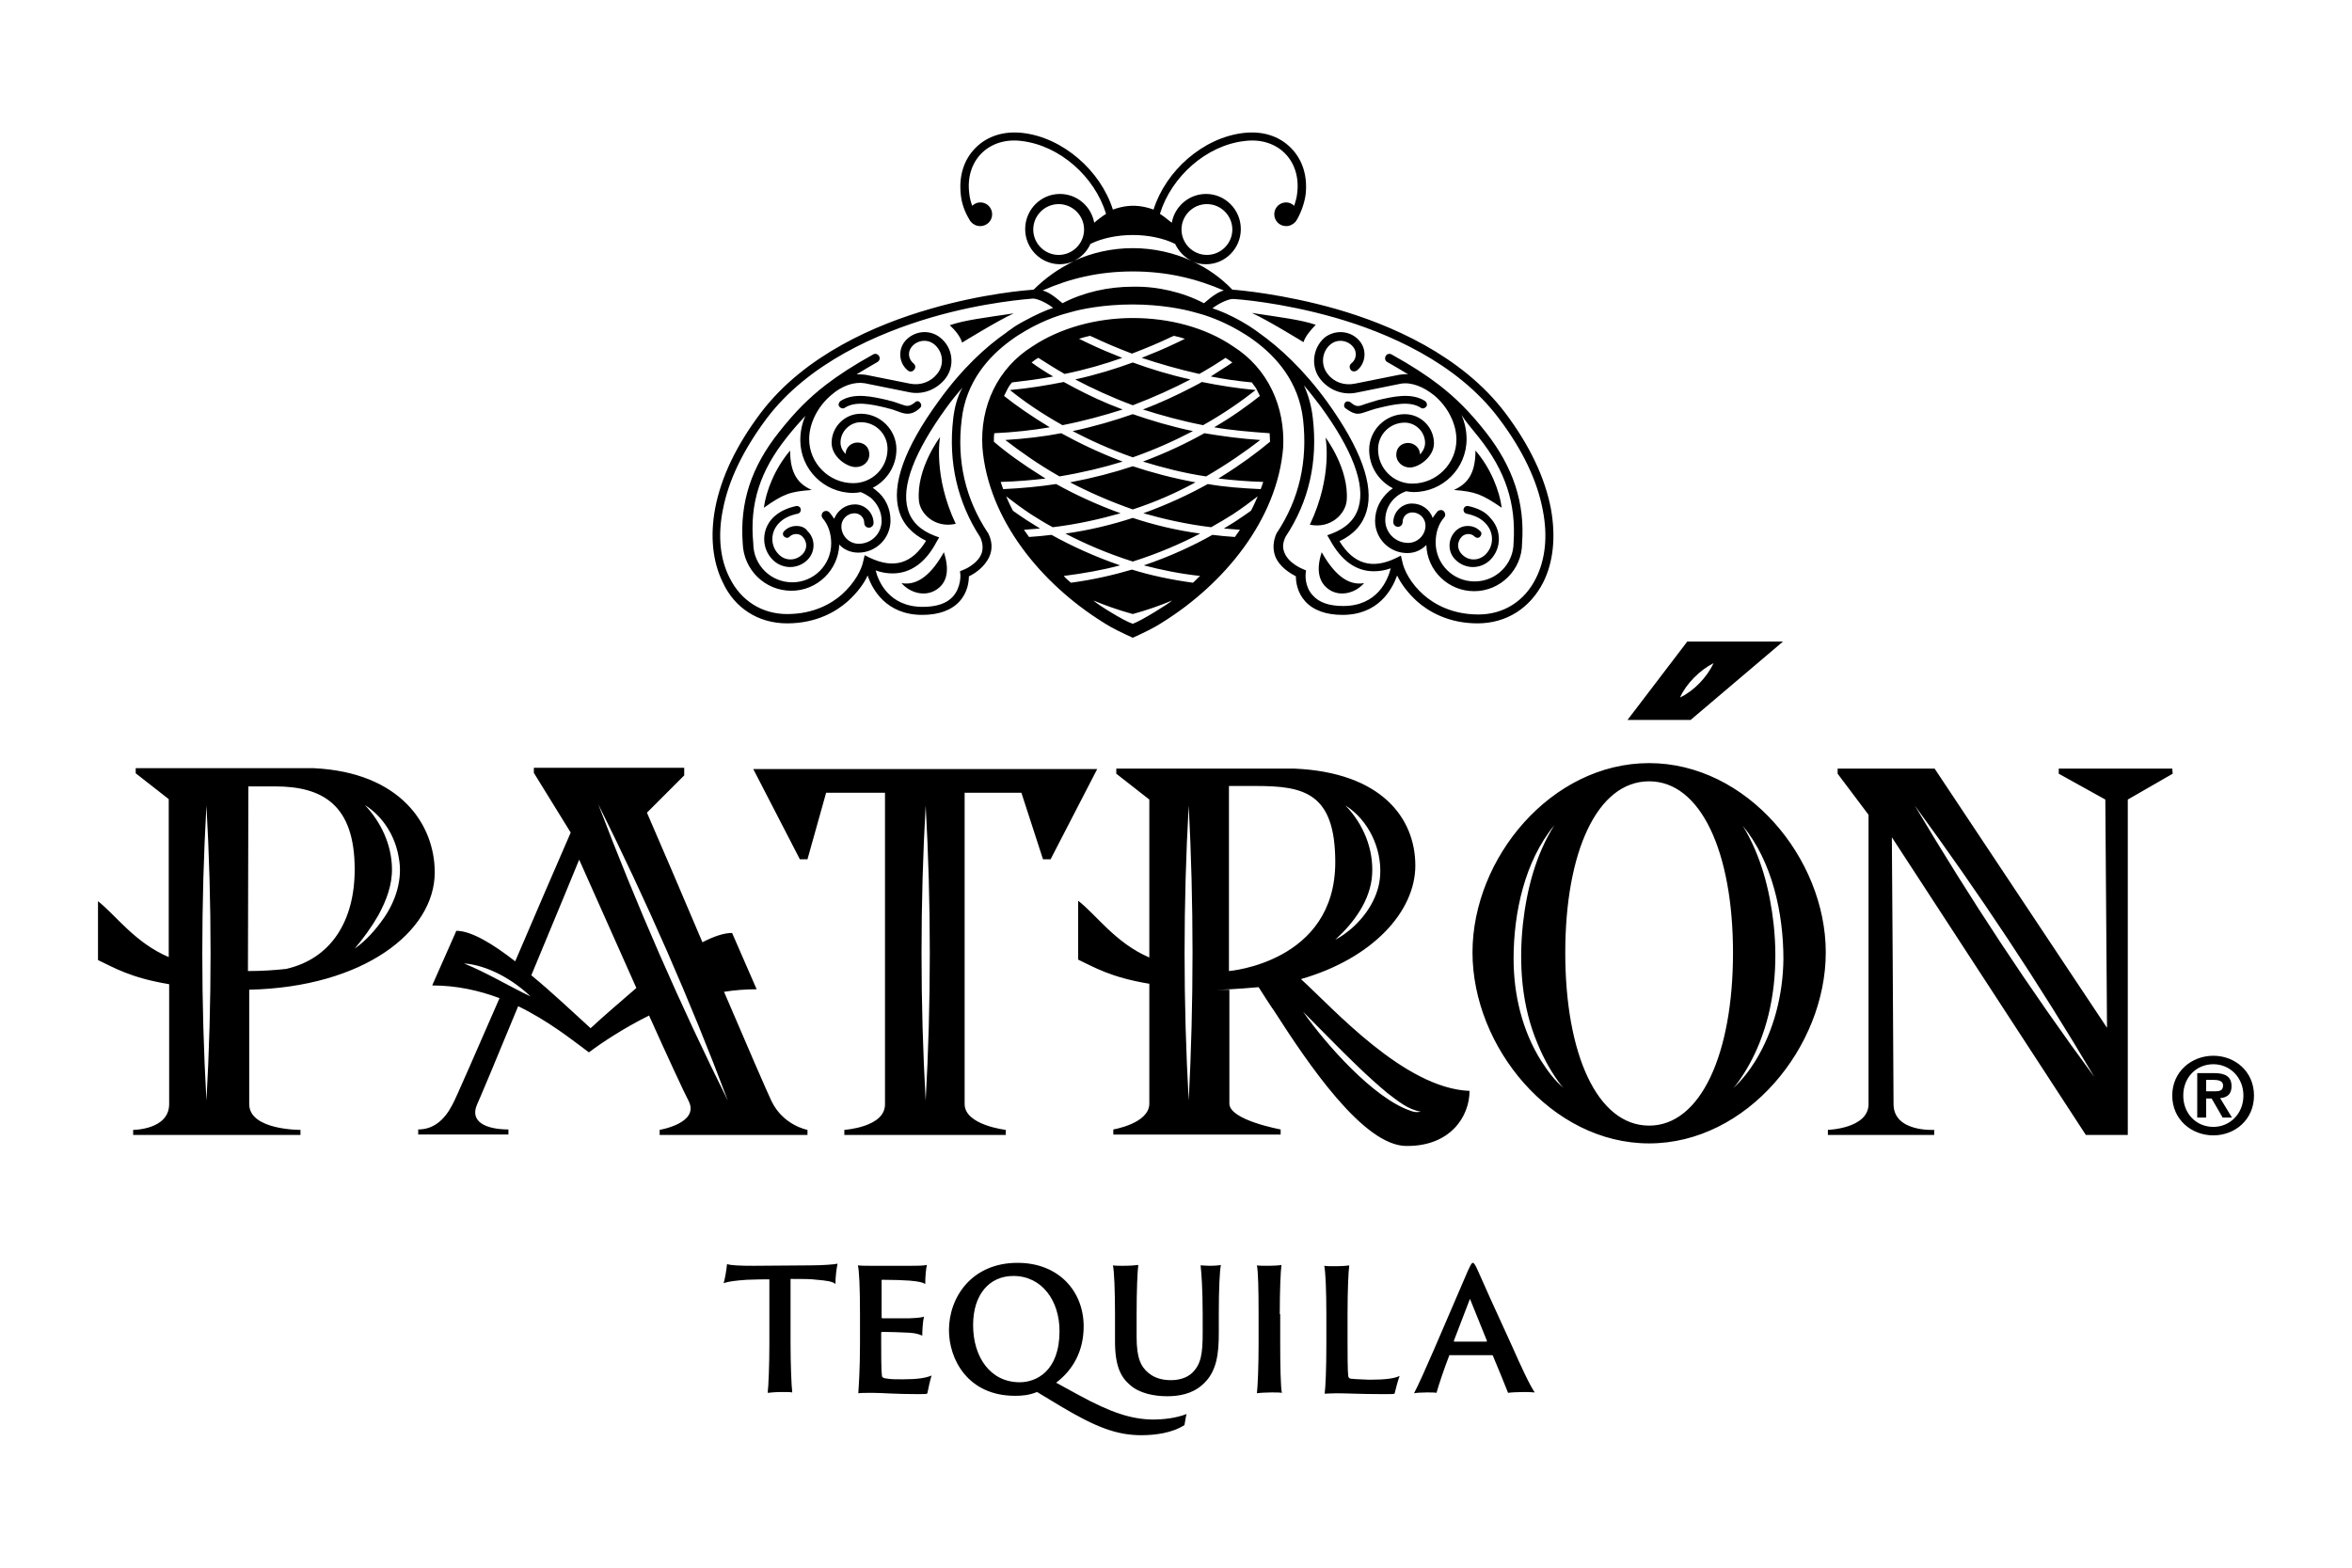 <?xml version="1.0" encoding="UTF-8"?><svg id="b" xmlns="http://www.w3.org/2000/svg" width="240" height="160" viewBox="0 0 240 160"><path d="M76.951,129.189c-1.556,0-2.334-.043-2.766-.173-.043.519-.216,1.556-.346,1.945.519-.173,1.124-.259,2.377-.346,1.124-.043,1.556-.043,2.291-.043v6.57c0,2.204-.086,4.322-.173,5.014.389-.043.864-.086,1.513-.086.389,0,.778,0,.994.043-.086-.735-.173-2.939-.173-5.014v-6.57c1.34,0,2.031,0,2.68.086,1.037.086,1.599.173,1.902.432,0-.692.086-1.47.216-2.075-.346.086-1.642.173-2.766.173l-5.749.043ZM90.436,140.686c-.173,0-.346-.086-.389-.13-.086-.086-.13-.519-.13-3.587v-.951c0-.043.043-.086.086-.086.389,0,2.161.043,2.766.086.735.043,1.037.173,1.34.303,0-.475.043-1.383.173-1.945-.216.086-.562.13-1.556.173h-2.68c-.043,0-.086-.043-.086-.086v-3.804c0-.043.043-.043.086-.043,1.124,0,2.204.043,2.766.086.951.086,1.34.173,1.599.346,0-.821.086-1.599.173-1.945-.346.086-1.124.086-1.599.086h-4.063c-.475,0-1.081,0-1.383-.043.13.519.216,2.161.216,5.014v3.026c0,2.507-.13,4.365-.173,5.014.259-.043.778-.043,1.47-.043.951,0,2.291.13,4.625.13.692,0,.908,0,.951-.086.086-.432.259-1.253.432-1.815-.605.259-1.47.389-2.939.389-.778,0-1.21,0-1.686-.086h0ZM110.059,142.372l-2.291-1.253c1.772-1.34,2.809-3.285,2.809-5.749,0-3.587-2.55-6.483-6.743-6.483-4.711,0-7.002,3.544-7.002,6.872,0,2.939,1.902,6.699,6.743,6.699.692,0,1.383-.043,2.248-.389l2.507,1.513c3.501,2.075,5.619,2.896,8.126,2.896,1.383,0,3.155-.216,4.409-1.037.043-.216.13-.864.216-1.124-1.124.432-2.377.562-3.501.562-2.161-.043-4.193-.692-7.521-2.507h0ZM104.051,141.075c-2.982,0-4.754-2.55-4.754-5.835,0-3.155,1.686-5.014,4.106-5.014,2.939,0,4.711,2.55,4.711,5.619,0,4.106-2.377,5.23-4.063,5.23ZM122.507,129.146c.086.648.216,2.507.216,5.014v1.859c0,2.161-.173,3.198-1.037,4.063-.605.605-1.513.778-2.161.778s-1.556-.086-2.334-.735-1.21-1.513-1.21-3.674v-2.334c0-2.464.086-4.409.173-5.014-.303.043-.864.086-1.599.086-.346,0-.778,0-.994-.043.13.519.216,2.507.216,5.014v2.766c0,2.507.605,3.631,1.513,4.409.951.864,2.464,1.167,3.804,1.167,1.167,0,2.507-.216,3.544-1.124,1.556-1.297,1.729-3.285,1.729-5.316v-1.945c0-2.464.086-4.409.216-5.014-.13.043-.648.086-1.21.086-.216,0-.648-.043-.864-.043h0ZM130.589,134.116c0-2.464.086-4.365.173-5.014-.173.043-.735.086-1.47.086-.346,0-.864,0-1.037-.043.13.562.173,2.507.173,5.014v3.026c0,2.204-.086,4.322-.173,5.014.216-.043.951-.086,1.47-.086.432,0,.864,0,1.081.043-.13-.519-.173-2.939-.173-5.014v-3.026h-.043ZM138.067,140.729c-.216,0-.389-.043-.432-.13-.086-.086-.13-.475-.13-3.587v-2.939c0-2.377.086-4.279.173-4.927-.216.043-.821.086-1.47.086-.346,0-.908,0-1.081-.043.13.562.216,2.507.216,5.014v3.026c0,2.507-.086,4.365-.173,5.014.259,0,.605-.043,1.21-.043,1.21,0,2.248.086,4.754.086.821,0,1.081,0,1.167-.043.086-.346.346-1.383.519-1.815-.519.259-1.426.389-3.112.389-.735-.043-1.297-.043-1.642-.086h0ZM150.817,129.708c-.303-.692-.432-.821-.519-.821-.13,0-.216.173-.519.821l-3.458,8.039c-.864,1.988-1.556,3.544-2.031,4.452.173-.043.735-.086,1.297-.086.519,0,.778,0,.994.043.216-.778.778-2.464,1.297-3.804,0-.043.043-.043.086-.043h4.279q.043,0,.086.043c.475,1.124,1.253,3.026,1.556,3.804.259-.043.994-.086,1.599-.086.216,0,.692,0,1.124.043-.519-.735-1.47-2.809-2.291-4.668-1.556-3.371-3.285-7.218-3.501-7.737ZM151.682,136.926h-3.285q-.043,0-.043-.086l1.642-4.279,1.729,4.279c0,.043,0,.086-.043.086h0ZM86.157,115.315v.519h16.468v-.519s-4.193-.475-4.193-2.637v-31.768h5.792l2.204,6.786h.778l4.754-9.206h-35.096l4.754,9.206h.778l1.902-6.786h6.008v31.768c.043,2.377-4.149,2.637-4.149,2.637h0ZM94.456,82.207c.562,9.984.562,20.141,0,30.126-.562-9.984-.562-20.141,0-30.126ZM221.658,78.446h-11.583v.519l4.754,2.637.173,23.297-17.591-26.452h-9.898v.519l3.155,4.193v29.521c0,2.507-4.149,2.637-4.149,2.637v.519h10.849v-.519s-4.149.259-4.149-2.637-.173-27.23-.173-27.23l19.796,30.385h4.279v-34.232l4.582-2.637-.043-.519ZM195.379,82.207c6.527,8.904,12.707,18.196,18.326,27.705-6.57-8.904-12.707-18.24-18.326-27.705ZM44.361,89.036c0-4.884-3.501-10.2-12.318-10.633H13.847v.519l3.371,2.637v16.122c-3.458-1.47-5.403-4.279-7.218-5.705v6.008c1.642.778,3.328,1.815,7.261,2.464v12.232c0,2.637-3.674,2.637-3.674,2.637v.519h17.073v-.519s-5.23.043-5.23-2.637v-11.67c11.67-.259,18.931-5.921,18.931-11.972ZM40.688,87.523c.432,2.161-.303,4.452-1.556,6.224-.821,1.167-1.772,2.248-2.939,3.069.908-1.081,1.729-2.204,2.42-3.415.821-1.513,1.426-3.112,1.383-4.798-.043-2.42-1.124-4.711-2.766-6.44,1.859,1.167,3.112,3.198,3.458,5.36ZM21.065,112.332c-.562-9.984-.562-20.141,0-30.126.562,9.984.562,20.141,0,30.126ZM25.301,99.106l.043-18.845h2.723c4.884,0,8.126,1.902,8.126,8.472,0,5.273-2.42,9.12-7.002,10.157-1.167.13-2.464.216-3.89.216ZM168.279,77.884c-9.984,0-18.024,9.682-18.024,19.32s8.039,19.493,18.024,19.493,18.024-9.855,18.024-19.493-8.083-19.32-18.024-19.32h0ZM157.257,108.269c-1.945-3.112-2.809-6.786-2.809-10.417,0-4.668,1.124-9.941,4.149-13.615-1.902,3.026-2.809,6.57-3.198,10.071-.432,4.106-.13,8.342,1.47,12.145.562,1.383,1.253,2.68,2.118,3.89.173.259.346.475.562.692-.951-.778-1.642-1.772-2.291-2.766h0ZM168.279,114.882c-5.316,0-8.558-7.348-8.558-17.635s3.242-17.505,8.558-17.505c5.273,0,8.558,7.218,8.558,17.505s-3.285,17.635-8.558,17.635ZM179.128,108.269c-.648,1.037-1.383,1.988-2.291,2.809.216-.216.389-.475.562-.692.864-1.21,1.556-2.507,2.118-3.89,1.556-3.847,1.902-8.083,1.47-12.145-.389-3.501-1.297-7.045-3.155-10.071,3.026,3.674,4.149,8.947,4.149,13.615-.043,3.587-.951,7.261-2.853,10.373h0ZM181.937,65.48h-9.768l-6.094,7.996h6.44l9.422-7.996ZM174.849,67.684c-.648,1.426-2.031,2.853-3.415,3.501.605-1.383,2.031-2.809,3.415-3.501ZM67.312,115.315v.519h15.084v-.519s-2.464-.432-3.674-2.939c-.432-.908-2.464-5.576-4.841-11.151,1.081-.173,2.204-.259,3.328-.259l-2.507-5.749c-.821,0-1.859.346-3.026.951-2.118-5.014-4.279-10.028-5.662-13.226l3.804-3.804v-.778h-15.344v.519l3.76,6.094c-1.556,3.587-3.674,8.472-5.662,13.139-2.334-1.815-4.495-3.112-6.008-3.112l-2.464,5.576c2.507,0,4.798.519,6.872,1.297-2.464,5.619-4.452,10.244-4.798,10.849-.821,1.599-1.945,2.55-3.501,2.55v.519h9.206v-.519c-2.291,0-3.976-.778-3.198-2.55.173-.346,2.075-4.884,4.193-10.028,3.112,1.513,5.532,3.458,7.218,4.711,1.383-1.037,3.544-2.464,6.138-3.76,1.902,4.236,3.587,7.866,4.02,8.688,1.21,2.291-2.939,2.982-2.939,2.982h0ZM47.344,98.328c2.42.173,5.057,1.686,6.786,3.371-2.248-1.081-4.452-2.42-6.786-3.371ZM60.267,104.941c-1.772-1.599-3.89-3.631-6.051-5.403,2.507-6.008,4.884-11.8,4.884-11.8,0,0,2.982,6.699,5.835,13.096-1.642,1.426-3.328,2.853-4.668,4.106ZM61.045,82.077c4.884,9.811,9.379,20.012,13.226,30.255-4.884-9.811-9.336-20.012-13.226-30.255ZM149.953,111.338c-6.656-.259-13.917-8.428-17.202-11.411,7.348-2.118,11.67-6.916,11.67-11.583,0-4.884-3.501-9.509-12.318-9.898h-18.196v.519l3.371,2.637v16.122c-3.501-1.513-5.403-4.365-7.261-5.792v6.008c1.642.778,3.328,1.815,7.261,2.464v12.232c0,2.031-3.674,2.637-3.674,2.637v.519h17.073v-.519s-5.23-.951-5.23-2.637v-11.627h-1.297c1.513,0,4.279-.259,4.279-.259,0,0,1.513,2.377,1.556,2.377,3.544,5.532,9.163,13.831,13.528,13.831,4.495.043,6.44-3.026,6.44-5.619h0ZM121.297,112.332c-.562-9.984-.562-20.141,0-30.126.519,9.984.519,20.141,0,30.126ZM137.289,82.207c2.334,1.47,3.717,4.365,3.544,7.132-.13,2.118-1.34,4.02-2.896,5.403-.519.432-1.081.864-1.686,1.167,1.902-1.729,3.587-4.02,3.76-6.613.173-2.637-.908-5.23-2.723-7.088h0ZM125.403,99.106v-18.888h2.723c4.884,0,8.126.648,8.126,7.78,0,10.244-10.849,11.108-10.849,11.108h0ZM143.945,113.37c-3.76-1.253-8.688-6.829-10.978-10.114,1.902,1.902,3.717,3.804,5.662,5.662.951.908,1.945,1.815,2.939,2.637,1.037.778,2.075,1.686,3.415,1.902-.389.086-.735.043-1.037-.086h0ZM115.591,41.362s0,.043,0,0ZM109.194,49.228c1.902.994,4.063,1.945,6.397,2.766,2.377-.778,4.495-1.729,6.397-2.766-2.334-.432-4.452-.994-6.397-1.642-1.945.648-4.106,1.21-6.397,1.642ZM121.47,38.725c-2.161-.475-4.106-1.081-5.878-1.729-1.772.648-3.717,1.253-5.878,1.729,1.729.908,3.674,1.815,5.878,2.637,2.161-.821,4.149-1.729,5.878-2.637ZM125.835,35.354c-2.853-1.945-6.527-2.896-10.244-2.896-3.674,0-7.391.994-10.244,2.896-3.587,2.248-5.36,6.138-5.1,10.33.605,7.391,6.051,13.917,12.275,17.807.994.648,2.031,1.124,3.069,1.599,1.037-.475,2.075-.951,3.069-1.599,6.224-3.89,11.67-10.417,12.275-17.807.216-4.193-1.556-8.083-5.1-10.33h0ZM115.591,63.664c-.864-.259-3.631-1.988-4.02-2.377,1.253.519,2.593.994,4.02,1.383,1.426-.389,2.766-.864,4.02-1.383-.389.346-3.155,2.075-4.02,2.377ZM128.904,49.185c-.086.259-.173.519-.259.735-1.902-.086-3.674-.216-5.403-.519-1.859,1.037-4.063,2.075-6.57,2.982,2.118.605,4.409,1.124,6.916,1.426.778-.432,1.556-.908,2.248-1.34.908-.605,1.729-1.21,2.507-1.815-.216.475-.432.994-.692,1.47-.432.303-.908.648-1.383.951-.432.303-.908.562-1.383.864.562.043,1.081.086,1.642.13-.173.259-.346.475-.519.735-.778-.043-1.556-.13-2.291-.216-1.988,1.124-4.322,2.204-7.002,3.112,1.815.475,3.717.864,5.749,1.081-.259.216-.475.475-.735.692-2.204-.303-4.279-.735-6.224-1.34-1.902.562-3.976,1.037-6.224,1.34-.259-.216-.519-.432-.735-.692,2.031-.259,3.976-.605,5.749-1.081-2.637-.908-4.971-1.988-7.002-3.112-.735.086-1.513.173-2.291.216-.173-.259-.346-.475-.519-.735.562-.043,1.124-.086,1.642-.13-.475-.303-.951-.605-1.383-.864-.475-.303-.951-.648-1.383-.951-.259-.475-.475-.951-.692-1.47.778.605,1.599,1.21,2.507,1.815.692.432,1.426.908,2.248,1.34,2.507-.303,4.798-.821,6.916-1.426-2.507-.908-4.711-1.945-6.57-2.982-1.686.259-3.501.432-5.403.519-.086-.259-.173-.519-.259-.735,1.599-.043,3.112-.173,4.582-.346-.13-.086-.216-.13-.346-.216-1.945-1.21-3.631-2.42-4.927-3.544,0-.303,0-.605.043-.864,1.902-.086,3.933-.303,5.662-.605-1.859-1.124-3.415-2.204-4.668-3.198l.389-.778c.13-.216.259-.432.432-.605,1.47-.173,2.853-.346,4.193-.605-.821-.475-1.556-.951-2.204-1.426.216-.173.432-.346.692-.475.821.519,1.686,1.081,2.68,1.642,2.118-.432,4.063-.994,5.878-1.642-1.21-.475-2.334-.951-3.328-1.426-.346-.173-.735-.346-1.081-.519.389-.13.735-.216,1.124-.303.086.043.216.086.303.13,1.167.562,2.507,1.124,3.976,1.686,1.47-.562,2.809-1.124,3.976-1.686.086-.043.216-.086.303-.13.389.086.735.173,1.124.303-.346.173-.692.346-1.081.519-.994.475-2.118.951-3.328,1.426,1.815.605,3.76,1.167,5.878,1.642.994-.562,1.902-1.124,2.68-1.642.259.173.475.303.692.475-.692.475-1.426.908-2.204,1.426,1.34.259,2.723.475,4.193.605.13.216.303.389.432.605l.389.778c-1.253.994-2.809,2.118-4.668,3.198,1.729.303,3.76.475,5.662.605,0,.303.043.562.043.864-1.34,1.124-2.982,2.334-4.927,3.544-.13.086-.216.13-.346.216,1.47.173,3.026.303,4.582.346h0ZM108.719,54.458c1.988,1.037,4.279,2.031,6.872,2.853,2.593-.821,4.884-1.815,6.872-2.853-2.507-.346-4.798-.908-6.872-1.599-2.118.692-4.409,1.253-6.872,1.599ZM122.896,44.214c-1.772.994-3.847,1.988-6.267,2.896,1.988.605,4.106,1.167,6.44,1.513,2.161-1.253,4.02-2.55,5.532-3.717-1.988-.13-3.89-.389-5.705-.692h0ZM108.287,44.214c-1.772.346-3.674.562-5.705.692,1.513,1.167,3.328,2.464,5.532,3.717,2.334-.389,4.495-.908,6.44-1.513-2.42-.908-4.538-1.945-6.267-2.896ZM122.766,43.393c2.161-1.21,3.933-2.464,5.36-3.587-1.945-.173-3.76-.475-5.489-.821-.346.216-.735.389-1.124.605-1.426.735-3.069,1.513-4.884,2.204,1.902.605,3.933,1.167,6.138,1.599h0ZM115.591,46.678c2.334-.821,4.409-1.772,6.138-2.68-2.248-.475-4.279-1.081-6.138-1.729-1.859.648-3.89,1.253-6.138,1.729,1.729.908,3.804,1.859,6.138,2.68ZM114.554,41.794c-1.859-.692-3.501-1.47-4.884-2.204-.389-.216-.735-.389-1.124-.605-1.729.346-3.544.648-5.489.821,1.383,1.124,3.198,2.377,5.36,3.587,2.204-.432,4.236-.994,6.138-1.599h0ZM80.754,60.293c2.637,0,4.798-2.118,4.884-4.711.475.519,1.167.821,1.945.821,1.815,0,3.285-1.47,3.285-3.285,0-1.21-.519-2.334-1.47-3.069-.086-.086-.216-.173-.346-.259,1.426-.735,2.42-2.204,2.42-3.933,0-1.988-1.642-3.631-3.631-3.631-1.642,0-2.982,1.34-2.982,2.982,0,1.383,1.513,2.464,2.464,2.464.735,0,1.383-.519,1.383-1.297s-.562-1.21-1.21-1.21-1.21.519-1.21,1.167c-.303-.303-.519-.692-.519-1.167,0-1.124.951-2.075,2.075-2.075,1.513,0,2.723,1.21,2.723,2.723,0,1.945-1.556,3.501-3.501,3.501-2.464,0-4.495-2.031-4.495-4.495,0-1.599.864-3.328,2.248-4.495,1.081-.951,2.334-1.383,3.415-1.21l4.495.908c1.383.303,2.766-.216,3.674-1.297,1.081-1.297.864-3.242-.475-4.279-1.081-.864-2.68-.692-3.587.389-.735.908-.605,2.248.303,2.982.216.173.475.13.648-.086s.13-.475-.086-.648c-.519-.432-.605-1.167-.173-1.686.562-.692,1.599-.821,2.291-.259.908.735,1.081,2.075.303,3.026-.648.821-1.729,1.21-2.766.994l-4.538-.908c-.303-.043-.605-.043-.908-.043.648-.389,1.34-.821,2.118-1.253.216-.13.303-.389.173-.605s-.389-.303-.605-.173c-2.031,1.124-3.544,2.118-4.841,3.112-1.729,1.34-3.112,2.723-4.754,4.798-2.853,3.587-4.02,7.175-3.717,11.367.086,2.68,2.248,4.841,4.971,4.841ZM80.279,44.647c.648-.821,1.297-1.556,1.902-2.204-.346.778-.519,1.642-.519,2.464,0,2.982,2.42,5.403,5.403,5.403.259,0,.519-.043.778-.086.043,0,.043.043.086.043.303.13.605.303.908.519.692.605,1.124,1.426,1.124,2.377,0,1.297-1.037,2.334-2.334,2.334-.994,0-1.772-.821-1.772-1.772,0-.735.605-1.34,1.34-1.34.562,0,.994.432.994.994,0,.259.216.475.475.475s.475-.216.475-.475c0-1.037-.864-1.902-1.902-1.902-.951,0-1.772.605-2.118,1.47-.13-.216-.303-.432-.475-.648-.173-.173-.432-.216-.648-.043-.173.173-.216.432-.043.648.562.648.864,1.556.864,2.55,0,2.204-1.772,3.976-3.976,3.976s-3.976-1.772-3.976-3.976c-.389-4.063.692-7.391,3.415-10.806h0ZM95.925,44.603s-2.42,3.198-2.161,6.44c.086,1.383,1.642,2.896,3.76,2.42-2.334-4.927-1.599-8.861-1.599-8.861ZM91.992,59.515c.821.951,2.248,1.383,3.371.778s1.642-1.815.951-3.933c-1.21,2.161-2.637,3.458-4.322,3.155ZM81.273,53.68c-.475,0-.908.173-1.253.519-.173.173-.173.432,0,.562.173.173.432.173.562,0,.173-.173.432-.259.648-.259.259,0,.475.086.648.259.519.519.519,1.297,0,1.815-.303.303-.735.519-1.21.519s-.864-.173-1.21-.519c-.864-.864-.864-2.248,0-3.155.475-.519,1.124-.821,1.945-.994.216-.043.346-.259.303-.475s-.259-.346-.475-.303c-.994.216-1.772.605-2.377,1.21-1.167,1.21-1.167,3.112,0,4.279.475.475,1.124.735,1.772.735s1.297-.259,1.772-.735c.821-.821.821-2.161,0-2.939-.216-.346-.648-.519-1.124-.519ZM93.375,41.059c-.605.475-.821.432-1.513.173-.303-.086-.648-.259-1.124-.346l-.13-.043c-1.513-.346-3.458-.821-4.841.086-.173.13-.259.389-.13.562s.389.259.562.13c1.124-.735,2.766-.346,4.236,0l.13.043c.432.086.735.216.994.303.346.13.692.259,1.037.259.389,0,.778-.13,1.253-.562.173-.13.216-.389.043-.562-.086-.173-.346-.216-.519-.043ZM98.173,34.965s3.717-2.291,5.273-2.982c-2.896.432-5.057.692-6.527,1.21.562.519,1.081,1.167,1.253,1.772h0ZM80.625,45.987c-1.556,1.815-2.464,4.149-2.68,5.835,2.031-1.426,2.637-1.642,4.884-1.815-1.34-.605-2.204-1.599-2.204-4.02ZM80.322,63.621c2.982,0,5.014-1.21,6.181-2.248.951-.864,1.642-1.772,2.031-2.637.475,1.426,1.902,4.02,5.576,4.02,1.686,0,2.982-.475,3.804-1.383s.951-1.988.951-2.55c.562-.259,1.642-.951,2.118-2.075.303-.735.259-1.556-.173-2.377l-.043-.043c-2.248-3.415-3.155-7.261-2.637-11.497.432-3.847,2.723-6.44,5.057-8.126.519-.389,1.037-.692,1.47-.951,1.988-1.167,3.717-1.642,3.847-1.686l.778-.216c1.037-.303,3.371-.778,6.267-.778s5.187.475,6.267.778l.778.216c.13.043,1.859.519,3.847,1.686.432.259.951.562,1.47.951,2.334,1.686,4.625,4.279,5.057,8.126.475,4.236-.389,8.083-2.637,11.497l-.043.043c-.389.821-.432,1.642-.173,2.377.432,1.124,1.556,1.772,2.118,2.075,0,.562.13,1.642.951,2.55s2.118,1.383,3.804,1.383c3.674,0,5.057-2.593,5.576-4.02.389.821,1.081,1.772,2.031,2.637,1.167,1.037,3.198,2.248,6.181,2.248,2.939,0,5.36-1.556,6.699-4.193,1.037-2.075,1.297-4.668.778-7.521-.605-3.155-2.161-6.44-4.625-9.725-4.495-5.965-11.843-9.077-17.246-10.633-5.446-1.556-10.028-1.945-10.633-1.988-1.167-1.21-2.55-2.204-4.106-2.896.432.216.908.303,1.426.303,1.945,0,3.544-1.599,3.544-3.587s-1.599-3.587-3.544-3.587c-1.729,0-3.198,1.253-3.501,2.939-.432-.346-.864-.692-1.21-.908,1.167-3.804,4.754-7.002,8.644-7.434,1.642-.216,3.112.259,4.106,1.253s1.47,2.464,1.253,4.106c-.043.432-.173.864-.303,1.253-.216-.216-.519-.346-.821-.346-.648,0-1.21.519-1.21,1.21,0,.648.519,1.21,1.21,1.21.389,0,.692-.173.951-.432.043-.086.13-.173.173-.259.432-.778.735-1.642.864-2.507.216-1.902-.303-3.587-1.513-4.798s-2.896-1.729-4.798-1.513c-4.149.475-7.953,3.847-9.206,7.823-1.167-.432-2.075-.389-2.075-.389,0,0-.908-.043-2.075.389-1.253-3.976-5.1-7.348-9.206-7.823-1.902-.216-3.587.303-4.798,1.513-1.21,1.21-1.729,2.896-1.513,4.798.086.864.389,1.729.864,2.507.043.086.086.173.173.259.216.259.562.432.951.432.648,0,1.21-.519,1.21-1.21,0-.648-.519-1.21-1.21-1.21-.303,0-.605.13-.821.346-.173-.432-.259-.864-.303-1.253-.216-1.642.259-3.112,1.253-4.106s2.464-1.47,4.106-1.253c3.89.475,7.434,3.631,8.601,7.434-.346.216-.821.562-1.21.908-.303-1.686-1.772-2.939-3.501-2.939-1.945,0-3.544,1.599-3.544,3.587s1.599,3.587,3.544,3.587c.519,0,.994-.13,1.426-.303-1.556.735-2.939,1.729-4.106,2.896-.605.043-5.187.389-10.633,1.988-5.403,1.556-12.75,4.668-17.246,10.633-2.464,3.285-4.02,6.527-4.625,9.725-.519,2.809-.259,5.403.778,7.521,1.21,2.637,3.631,4.193,6.57,4.193h0ZM97.265,42.745c-.519,4.409.432,8.515,2.766,12.102.259.605.303,1.124.13,1.642-.432,1.124-1.859,1.686-1.902,1.686l-.303.13.043.346s.086,1.253-.735,2.204c-.648.735-1.686,1.081-3.112,1.081-3.458,0-4.538-2.637-4.798-3.717.605.216,1.167.303,1.729.303,1.815,0,3.371-1.081,4.495-3.242l.259-.432-.475-.173c-1.47-.562-2.377-1.47-2.723-2.68-.692-2.334.648-5.835,3.89-10.33.562-.778,1.124-1.47,1.686-2.118-.519.908-.821,2.031-.951,3.198ZM137.073,61.849c-1.426,0-2.464-.346-3.112-1.081-.864-.908-.735-2.161-.735-2.204l.043-.346-.303-.13s-1.47-.562-1.902-1.686c-.216-.519-.173-1.037.13-1.642,2.377-3.587,3.285-7.65,2.766-12.102-.13-1.167-.432-2.291-.908-3.328.562.648,1.124,1.383,1.686,2.118,3.285,4.495,4.582,7.996,3.89,10.33-.346,1.21-1.253,2.118-2.723,2.68l-.475.173.259.432c1.167,2.161,2.68,3.242,4.495,3.242.562,0,1.124-.086,1.729-.303-.303,1.21-1.383,3.847-4.841,3.847h0ZM136.208,32.415c5.273,1.513,12.448,4.538,16.77,10.33,2.377,3.155,3.89,6.31,4.452,9.336.519,2.637.259,5.014-.692,6.916-1.167,2.377-3.328,3.717-5.878,3.717-2.723,0-4.538-1.081-5.576-1.988-1.34-1.167-2.031-2.55-2.204-3.458l-.13-.562-.519.259c-2.42,1.167-4.322.605-5.749-1.729,1.47-.692,2.377-1.729,2.766-3.069.778-2.637-.605-6.397-4.02-11.151-2.42-3.328-4.884-5.576-6.959-7.045-.173-.13-.303-.216-.475-.346-.389-.259-.778-.519-1.167-.735-1.34-.778-2.42-1.21-3.112-1.426,1.037-.778,1.902-.951,2.031-.951.432,0,5.014.346,10.46,1.902h0ZM123.155,20.831c1.426,0,2.593,1.167,2.593,2.593s-1.167,2.593-2.593,2.593-2.593-1.167-2.593-2.593,1.167-2.593,2.593-2.593ZM115.548,23.987h.086c1.47,0,3.069.303,4.279.908.346.735.951,1.383,1.686,1.729-1.815-.821-3.847-1.297-6.008-1.297s-4.193.475-6.008,1.297c.735-.346,1.34-.951,1.686-1.729,1.21-.605,2.809-.908,4.279-.908ZM108.027,26.018c-1.426,0-2.593-1.167-2.593-2.593s1.167-2.593,2.593-2.593,2.593,1.167,2.593,2.593-1.167,2.593-2.593,2.593ZM115.591,27.704c3.501,0,6.483.735,9.293,1.945-.519.13-1.081.475-2.031,1.297-2.161-1.124-4.711-1.729-7.218-1.686-2.55,0-5.057.562-7.218,1.686-.951-.821-1.513-1.167-2.031-1.297,2.723-1.21,5.705-1.945,9.206-1.945ZM73.752,52.081c.562-3.026,2.075-6.138,4.452-9.336,4.322-5.749,11.497-8.774,16.77-10.33,5.446-1.599,10.028-1.902,10.46-1.945.173,0,.994.173,2.031.951-.692.216-1.772.692-3.112,1.426-.389.216-.778.432-1.167.735-.173.13-.346.216-.475.346-2.118,1.47-4.538,3.674-6.959,7.045-3.458,4.754-4.798,8.515-4.02,11.151.389,1.34,1.34,2.377,2.766,3.069-1.426,2.334-3.285,2.896-5.749,1.729l-.519-.259-.13.562c-.173.908-.864,2.248-2.204,3.458-1.037.908-2.853,1.988-5.576,1.988-2.55,0-4.711-1.34-5.878-3.717-.951-1.859-1.21-4.236-.692-6.872h0ZM134.782,38.768c.908,1.081,2.291,1.599,3.674,1.297l4.495-.908c1.081-.173,2.291.303,3.415,1.21,1.383,1.167,2.248,2.896,2.248,4.495,0,2.464-2.031,4.495-4.495,4.495-1.945,0-3.501-1.556-3.501-3.501,0-1.513,1.21-2.723,2.723-2.723,1.124,0,2.075.951,2.075,2.075,0,.432-.216.864-.519,1.167,0-.648-.562-1.167-1.21-1.167-.692,0-1.21.475-1.21,1.21s.648,1.297,1.383,1.297c.951,0,2.464-1.124,2.464-2.464,0-1.642-1.34-2.982-2.982-2.982-1.988,0-3.631,1.642-3.631,3.631,0,1.729.994,3.198,2.42,3.933-.13.086-.216.173-.346.259-.908.778-1.47,1.859-1.47,3.069,0,1.815,1.47,3.285,3.285,3.285.778,0,1.426-.303,1.945-.821.086,2.637,2.248,4.711,4.884,4.711,2.68,0,4.884-2.204,4.884-4.884.303-4.149-.908-7.78-3.717-11.367-1.642-2.075-3.026-3.458-4.754-4.798-1.297-.994-2.809-1.988-4.841-3.112-.216-.13-.519-.043-.605.173-.13.216-.043.519.173.605.778.432,1.47.864,2.118,1.253-.303-.043-.605,0-.908.043l-4.538.908c-1.037.216-2.118-.13-2.766-.994-.735-.908-.605-2.291.303-3.026.692-.562,1.729-.432,2.291.259.432.519.346,1.297-.173,1.686-.216.173-.216.432-.086.648.173.216.432.216.648.086.908-.735,1.037-2.075.303-2.982-.864-1.081-2.464-1.253-3.587-.389-1.253,1.081-1.47,3.026-.389,4.322h0ZM150.904,44.647c2.723,3.415,3.804,6.743,3.544,10.719,0,2.204-1.772,3.976-3.976,3.976s-3.976-1.772-3.976-3.976c0-1.037.303-1.902.864-2.55.173-.173.13-.475-.043-.648s-.475-.13-.648.043c-.173.216-.346.432-.475.648-.303-.864-1.124-1.47-2.118-1.47-1.037,0-1.902.864-1.902,1.902,0,.259.216.475.475.475s.475-.216.475-.475c0-.562.432-.994.994-.994.735,0,1.34.605,1.34,1.34,0,.994-.821,1.772-1.772,1.772-1.297,0-2.334-1.037-2.334-2.334,0-.908.389-1.772,1.124-2.377.259-.216.562-.389.908-.519.043,0,.043-.043.086-.043.259.043.519.086.778.086,2.982,0,5.403-2.42,5.403-5.403,0-.821-.173-1.686-.519-2.464.475.735,1.081,1.426,1.772,2.291ZM137.418,51.087c.259-3.242-2.161-6.44-2.161-6.44,0,0,.778,3.89-1.599,8.904,2.118.432,3.631-1.081,3.76-2.464ZM134.868,56.36c-.692,2.118-.13,3.328.951,3.933,1.124.605,2.55.173,3.371-.778-1.686.303-3.112-.994-4.322-3.155ZM149.823,51.649c-.216-.043-.432.086-.475.303s.086.432.303.475c.821.173,1.47.475,1.945.994.864.908.864,2.291,0,3.155-.303.303-.735.519-1.21.519s-.864-.173-1.21-.519c-.519-.519-.519-1.297,0-1.815.173-.173.432-.259.648-.259.259,0,.475.086.648.259s.432.173.562,0c.173-.173.173-.432,0-.562-.346-.346-.778-.519-1.253-.519s-.908.173-1.253.519c-.821.821-.821,2.161,0,2.939.475.475,1.124.735,1.772.735s1.297-.259,1.772-.735c1.167-1.167,1.167-3.069,0-4.279-.475-.605-1.253-.994-2.248-1.21h0ZM140.747,41.621c1.47-.346,3.112-.735,4.236,0,.173.13.432.043.562-.13s.043-.432-.13-.562c-1.426-.908-3.328-.432-4.841-.086l-.13.043c-.475.13-.821.259-1.124.346-.692.259-.908.346-1.513-.173-.173-.13-.432-.13-.562.043-.13.173-.13.432.043.562.519.389.908.562,1.253.562s.648-.13,1.037-.259c.303-.086.605-.216.994-.303l.173-.043ZM134.263,33.15c-1.513-.519-3.674-.778-6.527-1.21,1.556.692,5.273,2.982,5.273,2.982.173-.562.692-1.21,1.253-1.772ZM148.354,50.006c2.204.173,2.853.432,4.884,1.815-.216-1.686-1.124-4.063-2.68-5.835,0,2.42-.864,3.415-2.204,4.02h0ZM225.851,107.751c-2.204,0-4.193,1.599-4.193,4.063s1.988,4.063,4.193,4.063,4.149-1.599,4.149-4.063-1.945-4.063-4.149-4.063ZM225.851,115.012c-1.729,0-3.069-1.34-3.069-3.198s1.34-3.198,3.069-3.198c1.686,0,3.069,1.34,3.069,3.198s-1.383,3.198-3.069,3.198ZM227.709,110.863c0-.994-.648-1.34-1.772-1.34h-1.729v4.538h.908v-1.945h.562l1.124,1.945h.951l-1.21-1.988c.648-.043,1.167-.346,1.167-1.21h0ZM225.116,111.425v-1.21h.778c.432,0,.951.086.951.562,0,.562-.389.605-.908.605h-.821v.043Z"/></svg>